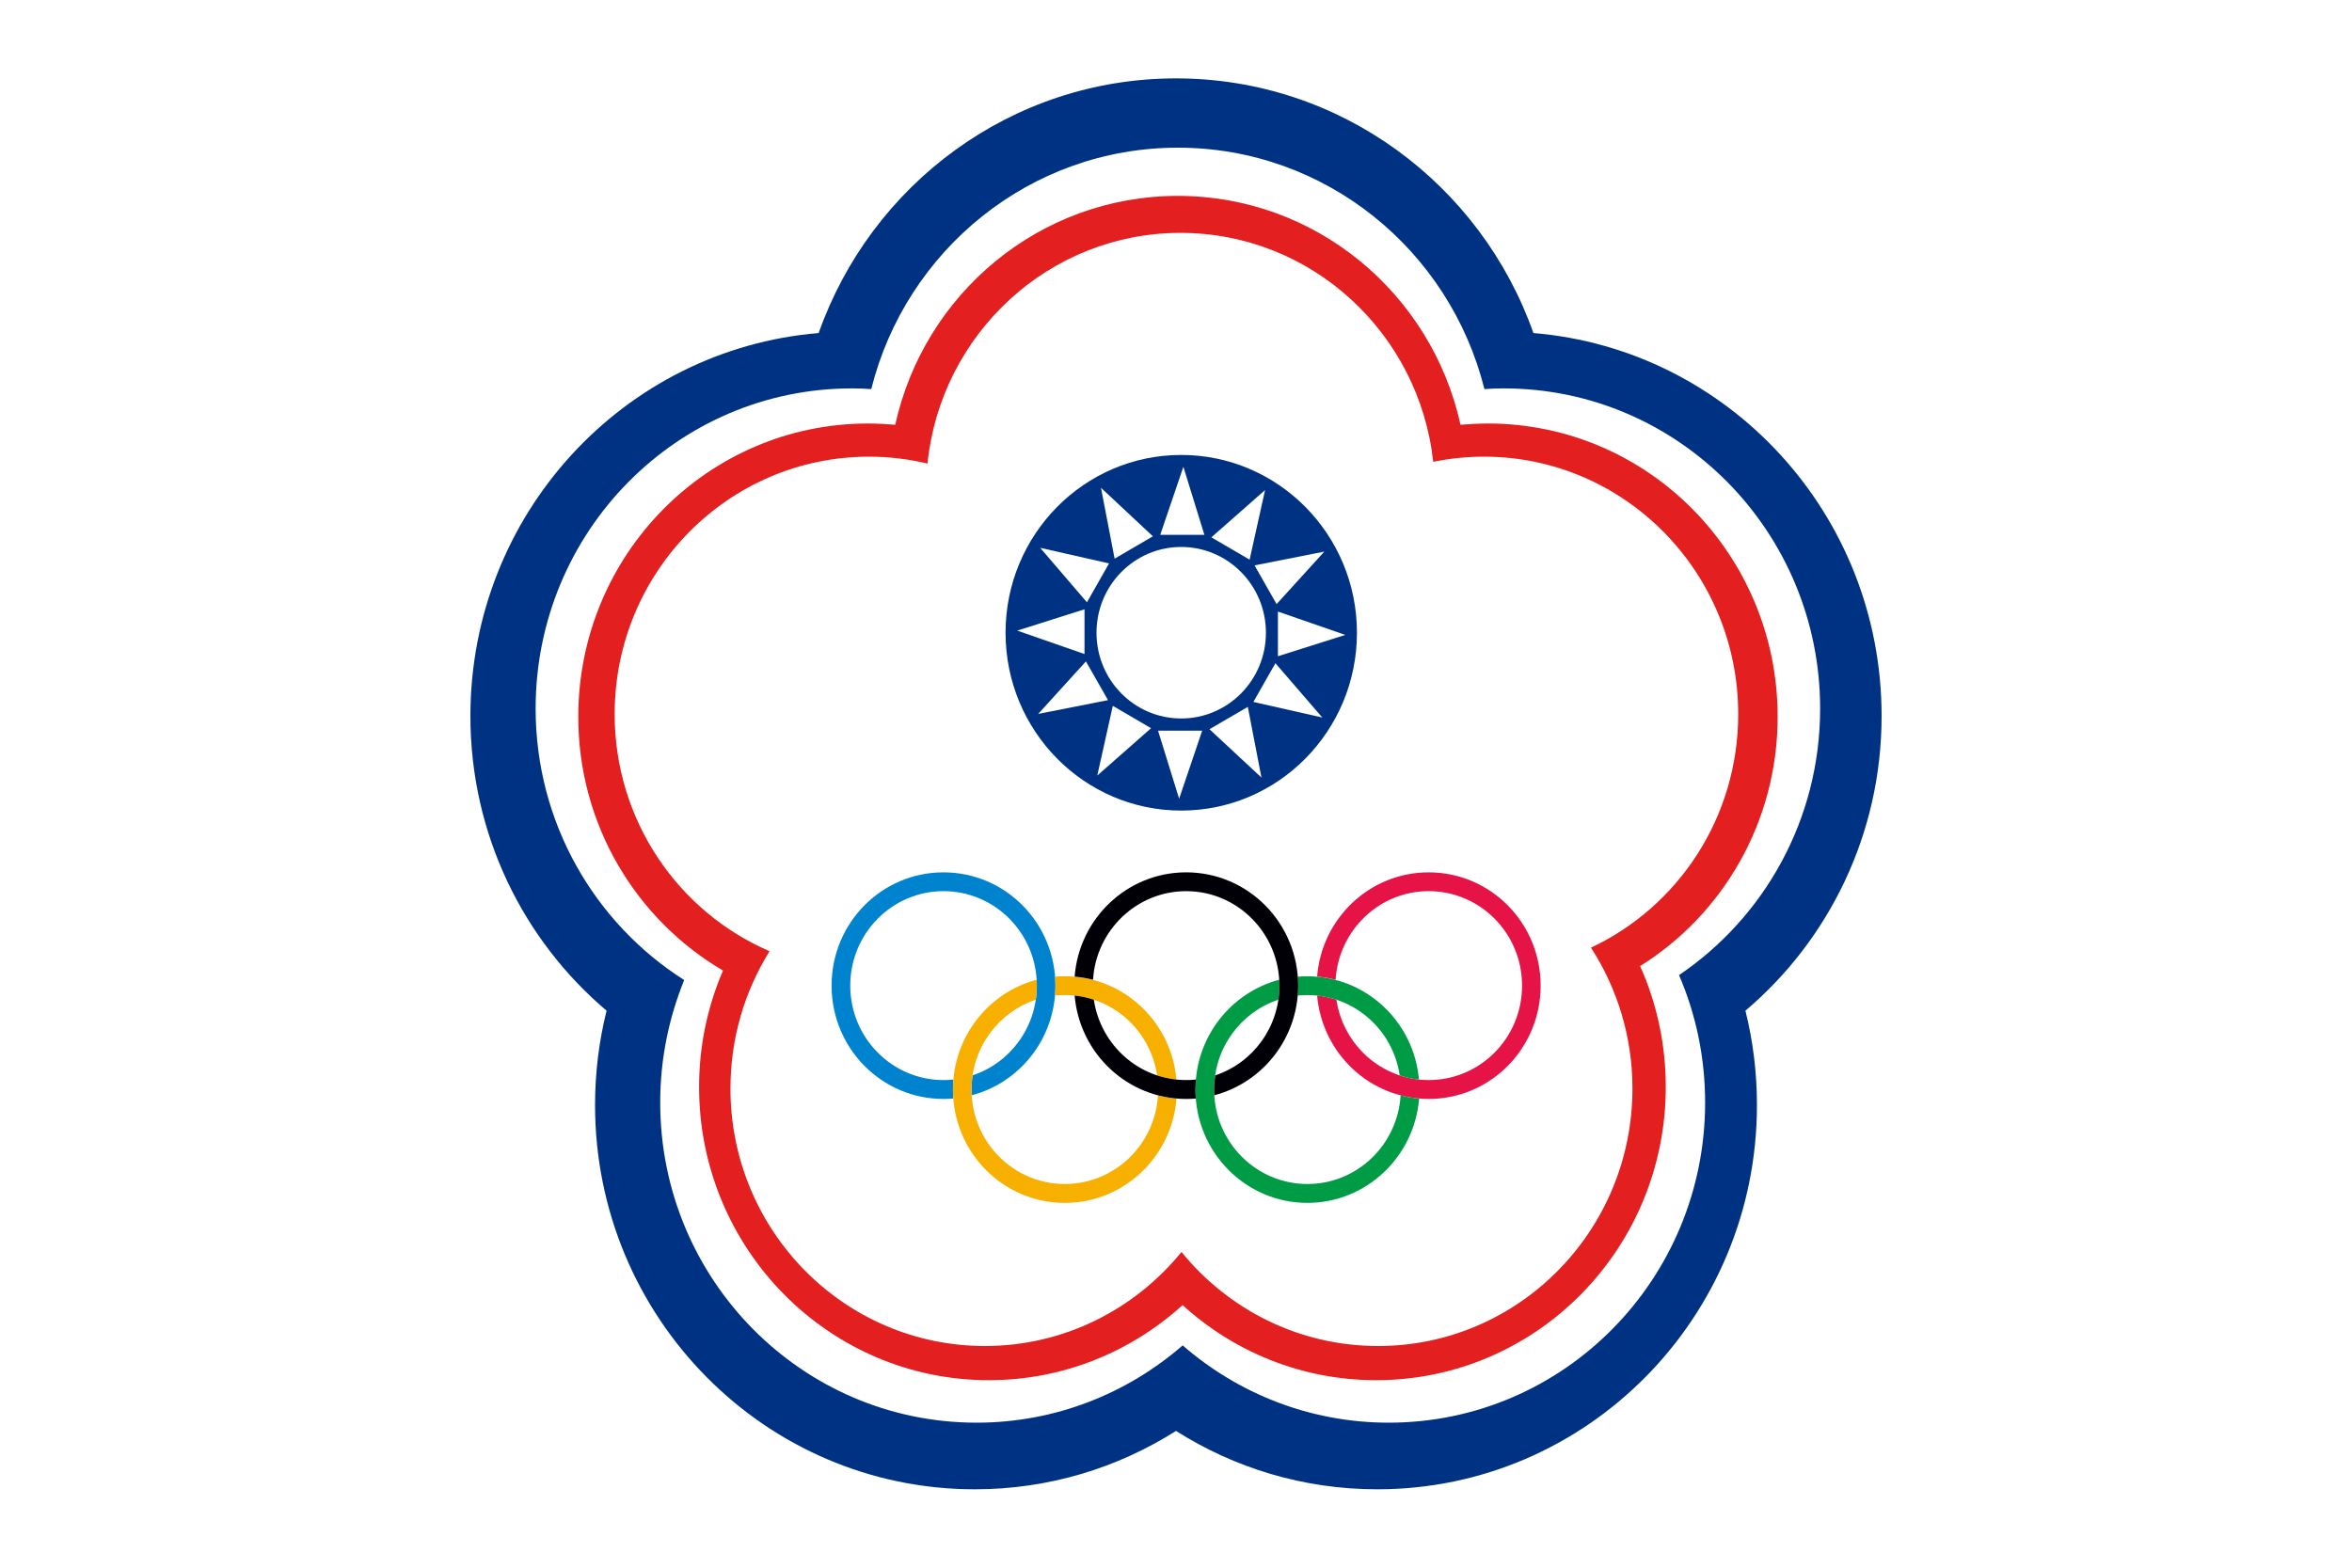 <svg width="30" height="20" viewBox="0 0 30 20" fill="none" xmlns="http://www.w3.org/2000/svg">
<rect width="30" height="20" fill="white"/>
<g clip-path="url(#clip0_2_26)">
<path fill-rule="evenodd" clip-rule="evenodd" d="M24 9.135C24 6.563 22.047 4.455 19.559 4.249C18.89 2.354 17.1 1 15 1C12.899 1 11.111 2.354 10.442 4.249C7.954 4.455 6 6.563 6 9.135C6 10.644 6.676 11.995 7.737 12.894C7.641 13.278 7.59 13.683 7.59 14.098C7.59 16.805 9.758 19 12.433 19C13.376 19 14.256 18.727 15 18.255C15.744 18.727 16.623 19 17.568 19C20.242 19 22.41 16.805 22.41 14.098C22.41 13.683 22.359 13.278 22.263 12.894C23.324 11.995 24 10.644 24 9.135Z" fill="white"/>
<path fill-rule="evenodd" clip-rule="evenodd" d="M15.066 5.804C13.829 5.804 12.826 6.82 12.826 8.072C12.826 9.325 13.829 10.341 15.066 10.341C16.304 10.341 17.308 9.325 17.308 8.072C17.308 6.82 16.304 5.804 15.066 5.804ZM15.066 9.166C14.469 9.166 13.986 8.677 13.986 8.072C13.986 7.468 14.469 6.978 15.066 6.978C15.663 6.978 16.147 7.468 16.147 8.072C16.147 8.677 15.663 9.166 15.066 9.166Z" fill="#003283"/>
<path fill-rule="evenodd" clip-rule="evenodd" d="M24 9.135C24 6.563 22.047 4.455 19.559 4.249C18.89 2.354 17.1 1 15 1C12.899 1 11.111 2.354 10.442 4.249C7.954 4.455 6 6.563 6 9.135C6 10.644 6.676 11.995 7.737 12.894C7.641 13.278 7.59 13.683 7.59 14.098C7.59 16.805 9.758 19 12.433 19C13.376 19 14.256 18.727 15 18.255C15.744 18.727 16.623 19 17.568 19C20.242 19 22.41 16.805 22.41 14.098C22.41 13.683 22.359 13.278 22.263 12.894C23.324 11.995 24 10.644 24 9.135ZM21.416 12.44C21.631 12.938 21.749 13.488 21.749 14.066C21.749 16.322 19.943 18.15 17.714 18.15C16.71 18.15 15.791 17.778 15.085 17.164C14.379 17.778 13.46 18.15 12.456 18.15C10.227 18.15 8.421 16.322 8.421 14.066C8.421 13.512 8.531 12.985 8.727 12.503C7.589 11.78 6.832 10.5 6.832 9.04C6.832 6.784 8.637 4.955 10.866 4.955C10.95 4.955 11.031 4.957 11.113 4.964C11.555 3.193 13.139 1.884 15.024 1.884C16.909 1.884 18.492 3.193 18.934 4.964C19.016 4.957 19.099 4.955 19.181 4.955C21.41 4.955 23.216 6.784 23.216 9.04C23.216 10.457 22.5 11.707 21.416 12.44Z" fill="#003283"/>
<path fill-rule="evenodd" clip-rule="evenodd" d="M22.674 9.144C22.674 7.077 21.02 5.403 18.978 5.403C18.862 5.403 18.744 5.41 18.629 5.419C18.261 3.747 16.786 2.499 15.024 2.499C13.261 2.499 11.787 3.747 11.419 5.419C11.305 5.41 11.188 5.403 11.072 5.403C9.03 5.403 7.376 7.077 7.376 9.144C7.376 10.527 8.118 11.734 9.222 12.382C9.026 12.838 8.917 13.338 8.917 13.867C8.917 15.934 10.573 17.608 12.613 17.608C13.562 17.608 14.428 17.245 15.084 16.65C15.738 17.245 16.604 17.608 17.553 17.608C19.594 17.608 21.247 15.934 21.247 13.867C21.247 13.318 21.131 12.796 20.92 12.325C21.973 11.667 22.674 10.489 22.674 9.144ZM20.293 12.09C20.627 12.607 20.822 13.224 20.822 13.887C20.822 15.701 19.37 17.172 17.578 17.172C16.566 17.172 15.665 16.704 15.07 15.972C14.475 16.704 13.572 17.172 12.562 17.172C10.769 17.172 9.317 15.701 9.317 13.887C9.317 13.243 9.5 12.642 9.816 12.135C8.655 11.636 7.84 10.469 7.84 9.111C7.84 7.296 9.292 5.826 11.085 5.826C11.34 5.826 11.59 5.857 11.83 5.914C11.999 4.261 13.379 2.971 15.057 2.971C16.727 2.971 18.102 4.249 18.281 5.892C18.49 5.849 18.706 5.826 18.927 5.826C20.719 5.826 22.171 7.296 22.171 9.111C22.171 10.431 21.403 11.568 20.293 12.09Z" fill="#E41F20"/>
<path fill-rule="evenodd" clip-rule="evenodd" d="M14.799 6.823H15.362L15.094 5.955L14.799 6.823Z" fill="white"/>
<path fill-rule="evenodd" clip-rule="evenodd" d="M14.217 7.127L14.705 6.842L14.043 6.223L14.217 7.127Z" fill="white"/>
<path fill-rule="evenodd" clip-rule="evenodd" d="M13.864 7.684L14.146 7.188L13.268 6.989L13.864 7.684Z" fill="white"/>
<path fill-rule="evenodd" clip-rule="evenodd" d="M13.833 8.344V7.773L12.975 8.045L13.833 8.344Z" fill="white"/>
<path fill-rule="evenodd" clip-rule="evenodd" d="M14.133 8.932L13.851 8.438L13.242 9.108L14.133 8.932Z" fill="white"/>
<path fill-rule="evenodd" clip-rule="evenodd" d="M14.682 9.29L14.194 9.005L13.996 9.894L14.682 9.29Z" fill="white"/>
<path fill-rule="evenodd" clip-rule="evenodd" d="M15.334 9.322H14.771L15.04 10.19L15.334 9.322Z" fill="white"/>
<path fill-rule="evenodd" clip-rule="evenodd" d="M15.916 9.018L15.427 9.303L16.09 9.92L15.916 9.018Z" fill="white"/>
<path fill-rule="evenodd" clip-rule="evenodd" d="M16.268 8.461L15.987 8.955L16.866 9.154L16.268 8.461Z" fill="white"/>
<path fill-rule="evenodd" clip-rule="evenodd" d="M16.3 7.802V8.372L17.159 8.1L16.3 7.802Z" fill="white"/>
<path fill-rule="evenodd" clip-rule="evenodd" d="M16.002 7.213L16.283 7.707L16.892 7.037L16.002 7.213Z" fill="white"/>
<path fill-rule="evenodd" clip-rule="evenodd" d="M15.451 6.855L15.939 7.14L16.136 6.252L15.451 6.855Z" fill="white"/>
<path d="M13.462 12.574C13.462 11.775 12.824 11.129 12.034 11.129C11.245 11.129 10.607 11.775 10.607 12.574C10.607 13.373 11.245 14.02 12.034 14.02C12.078 14.02 12.118 14.018 12.159 14.015C12.156 13.977 12.155 13.938 12.155 13.9C12.155 13.857 12.156 13.814 12.159 13.772C12.118 13.778 12.078 13.779 12.034 13.779C11.378 13.779 10.845 13.24 10.845 12.574C10.845 11.909 11.378 11.369 12.034 11.369C12.693 11.369 13.225 11.909 13.225 12.574C13.225 13.109 12.881 13.562 12.405 13.719C12.397 13.778 12.392 13.839 12.392 13.9C12.392 13.925 12.393 13.95 12.394 13.973C13.009 13.812 13.462 13.247 13.462 12.574Z" fill="#0083CE"/>
<path d="M19.651 12.574C19.651 13.373 19.013 14.02 18.223 14.02C17.477 14.02 16.864 13.441 16.8 12.701C16.885 12.71 16.967 12.728 17.046 12.754C17.133 13.335 17.627 13.779 18.223 13.779C18.882 13.779 19.414 13.24 19.414 12.574C19.414 11.909 18.882 11.369 18.223 11.369C17.591 11.369 17.074 11.87 17.036 12.499C16.959 12.48 16.881 12.466 16.8 12.459C16.858 11.715 17.473 11.129 18.223 11.129C19.013 11.129 19.651 11.775 19.651 12.574Z" fill="#E61446"/>
<path d="M17.865 13.973C17.827 14.606 17.31 15.105 16.676 15.105C16.019 15.105 15.486 14.566 15.486 13.9C15.486 13.364 15.83 12.912 16.306 12.754C16.314 12.695 16.319 12.636 16.319 12.574C16.319 12.549 16.319 12.524 16.317 12.499C15.702 12.662 15.248 13.227 15.248 13.9C15.248 14.698 15.888 15.346 16.676 15.346C17.426 15.346 18.041 14.759 18.101 14.015C18.019 14.008 17.94 13.995 17.865 13.973ZM16.676 12.695C17.274 12.695 17.768 13.139 17.853 13.719C17.932 13.746 18.014 13.764 18.099 13.772C18.035 13.034 17.422 12.455 16.676 12.455C16.635 12.455 16.594 12.456 16.553 12.46C16.556 12.498 16.556 12.536 16.556 12.574C16.556 12.617 16.555 12.66 16.552 12.701C16.593 12.697 16.635 12.695 16.676 12.695Z" fill="#009C45"/>
<path d="M15.006 14.015C14.948 14.759 14.332 15.346 13.582 15.346C12.793 15.346 12.155 14.699 12.155 13.9C12.155 13.227 12.608 12.662 13.223 12.499C13.225 12.524 13.225 12.549 13.225 12.574C13.225 12.636 13.22 12.695 13.212 12.754C12.736 12.912 12.392 13.364 12.392 13.9C12.392 14.566 12.925 15.105 13.582 15.105C14.214 15.105 14.732 14.606 14.77 13.975C14.846 13.995 14.925 14.008 15.006 14.015ZM13.458 12.701C13.461 12.66 13.462 12.617 13.462 12.574C13.462 12.536 13.462 12.498 13.459 12.459C13.5 12.456 13.54 12.455 13.582 12.455C14.329 12.455 14.941 13.033 15.005 13.772C14.92 13.764 14.838 13.746 14.759 13.719C14.673 13.139 14.18 12.695 13.582 12.695C13.54 12.695 13.498 12.697 13.458 12.701Z" fill="#F7B000"/>
<path d="M15.13 13.779C14.532 13.779 14.038 13.335 13.952 12.754C13.874 12.728 13.792 12.71 13.707 12.701C13.77 13.441 14.383 14.02 15.13 14.02C15.171 14.02 15.212 14.018 15.253 14.015C15.25 13.977 15.248 13.938 15.248 13.9C15.248 13.857 15.251 13.814 15.254 13.772C15.213 13.778 15.172 13.779 15.13 13.779ZM15.13 11.129C14.379 11.129 13.764 11.715 13.707 12.46C13.787 12.466 13.865 12.48 13.942 12.499C13.98 11.87 14.497 11.369 15.13 11.369C15.787 11.369 16.319 11.909 16.319 12.574C16.319 13.109 15.976 13.562 15.5 13.719C15.491 13.778 15.486 13.839 15.486 13.9C15.486 13.925 15.486 13.95 15.488 13.973C16.104 13.812 16.558 13.247 16.558 12.574C16.558 11.775 15.918 11.129 15.13 11.129Z" fill="#000006"/>
</g>
<defs>
<clipPath id="clip0_2_26">
<rect width="18" height="18" fill="white" transform="translate(6 1)"/>
</clipPath>
</defs>
</svg>
